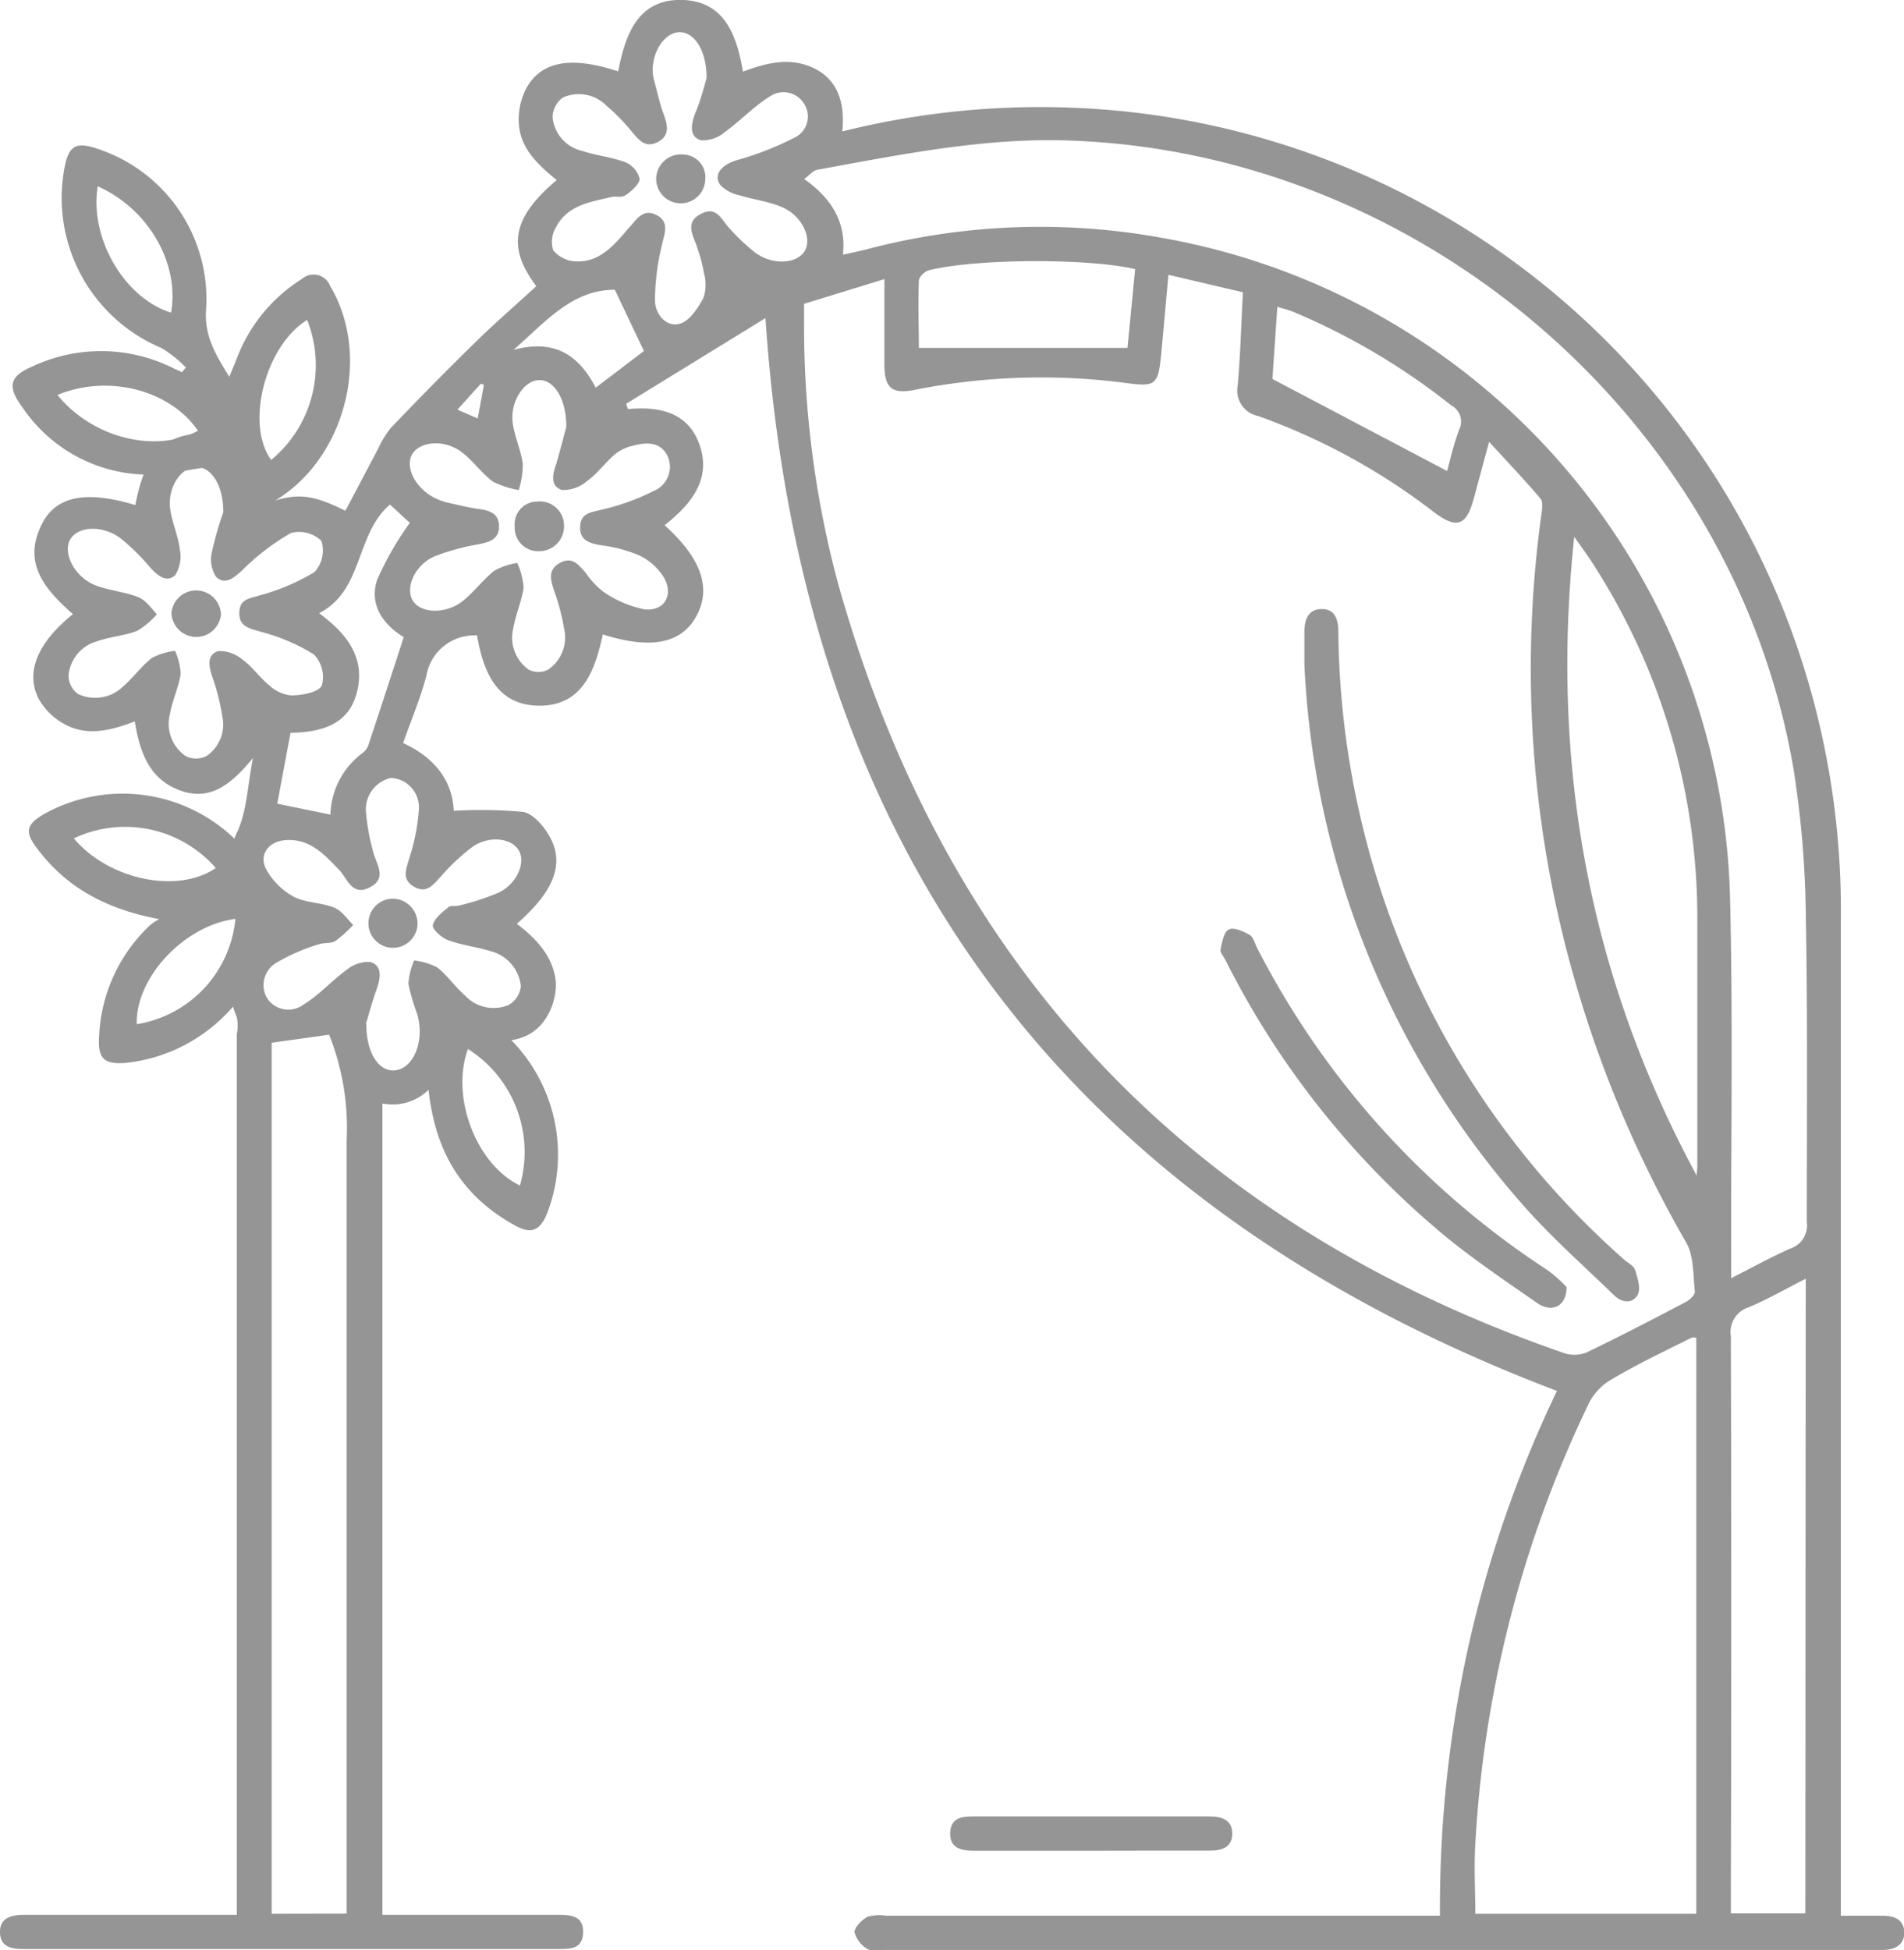 <svg xmlns="http://www.w3.org/2000/svg" viewBox="0 0 146.48 150"><defs><style>.cls-1{fill:#959595;}</style></defs><title>Арка</title><g id="Layer_2" data-name="Layer 2"><g id="Layer_1-2" data-name="Layer 1"><path class="cls-1" d="M20.07,38.88c2.6-1,3.77-.95,6.5.41.84-1.58,1.68-3.19,2.53-4.79a7.13,7.13,0,0,1,1-1.62c2.15-2.24,4.32-4.46,6.54-6.62,1.49-1.46,3.08-2.83,4.62-4.25-2.28-3-1.85-5.28,1.57-8.16-1.45-1.18-2.84-2.45-2.92-4.44a5.21,5.21,0,0,1,.59-2.64c1.17-2.09,3.47-2.46,7.06-1.28C48.11,2.64,49.09-.15,52.59,0c3.16.14,4.09,2.72,4.57,5.51,1.88-.71,3.73-1.15,5.56-.21S65,8.06,64.8,10.11A62.8,62.8,0,0,1,82.62,8.29a61.43,61.43,0,0,1,57,46,62.67,62.67,0,0,1,2,16.52q0,37.21,0,74.42v2.13c1.13,0,2.18,0,3.23,0,.89,0,1.62.3,1.65,1.26s-.72,1.39-1.68,1.37H68.18c-.49,0-1.07.15-1.44-.07a2.12,2.12,0,0,1-1-1.3c0-.37.56-.94,1-1.18a3.34,3.34,0,0,1,1.44-.08h42.6A93.34,93.34,0,0,1,113,126.49a91.65,91.65,0,0,1,6.78-19.5C81.83,92.58,61.61,65.28,58.89,24.47L48.17,31.06l.14.41c2.36-.23,4.53.23,5.44,2.56,1.08,2.77-.56,4.74-2.62,6.37,2.84,2.57,3.62,4.85,2.44,7S50,49.95,46.38,48.8c-.61,2.77-1.57,5.56-5,5.48-3.21-.07-4.21-2.68-4.68-5.4a3.74,3.74,0,0,0-3.89,3.05c-.44,1.74-1.16,3.41-1.8,5.23,2.41,1.09,3.8,2.89,3.9,5.21a35.09,35.09,0,0,1,5.31.08c.75.12,1.54,1,2,1.79,1.27,2.13.45,4.28-2.46,6.82,1.51,1.15,2.81,2.52,3,4.48a4.83,4.83,0,0,1-.66,2.62c-1.2,2.06-3.62,2.42-6.82,1.27a29.62,29.62,0,0,1-1.86,3.87,3.94,3.94,0,0,1-4,1.58v62.41H43.06c1,0,1.84.17,1.8,1.37s-.88,1.26-1.78,1.26H1.77c-.91,0-1.74-.17-1.77-1.27s.84-1.36,1.81-1.36H18.22v-1.67q0-33,0-66.07a3.52,3.52,0,0,0,0-1.31c-1.33-3.08,0-5.25,2.45-7.15a18.26,18.26,0,0,1-1.48-1.4,5,5,0,0,1-.89-5.8c.7-1.6.75-3.49,1.16-5.58-1.65,2-3.32,3.42-5.77,2.43-2.24-.9-2.95-2.94-3.32-5.25-1.85.71-3.68,1.17-5.43.2A5,5,0,0,1,3,53.8c-1.09-2.06-.12-4.36,2.61-6.56-2.18-1.92-4-4-2.28-7.13,1.13-2,3.44-2.36,7.08-1.26.55-2.8,1.5-5.37,4.93-5.49C17.66,33.26,19.07,35,20.07,38.88ZM61.86,23.37c0,.6,0,1.09,0,1.57a76.1,76.1,0,0,0,2.66,20.11q12.44,44,55.72,59a2.59,2.59,0,0,0,1.78,0c2.59-1.24,5.14-2.57,7.69-3.91.3-.16.7-.55.68-.8-.14-1.27-.07-2.72-.67-3.77A90,90,0,0,1,120.5,73a86.52,86.52,0,0,1-1.92-33.4c.06-.42.15-1-.07-1.25-1.2-1.42-2.49-2.77-3.95-4.36-.47,1.73-.83,3.09-1.2,4.44-.56,2-1.29,2.27-3,1A49.13,49.13,0,0,0,96.79,32a2,2,0,0,1-1.57-2.35c.21-2.36.27-4.74.4-7.17l-5.73-1.34c-.2,2.18-.37,4.15-.56,6.13-.23,2.33-.4,2.5-2.71,2.19A50.06,50.06,0,0,0,70.31,30c-1.67.32-2.25-.15-2.27-1.87,0-2.14,0-4.28,0-6.66Zm3-3.78c.63-.14,1.14-.24,1.65-.37a52.37,52.37,0,0,1,23.07-.89A52.92,52.92,0,0,1,133.1,69.14c.22,9.08.07,18.16.08,27.25,0,.56,0,1.12,0,1.93,1.72-.87,3.12-1.65,4.58-2.29A1.86,1.86,0,0,0,139,94c0-7.76.07-15.53-.07-23.29a77.48,77.48,0,0,0-.94-11.5C133.37,31.88,108.56,11,80.8,10.78c-6.1,0-12,1.2-17.93,2.28-.33.06-.61.43-1,.71C63.89,15.21,65.13,17,64.85,19.59Zm65.64,83.31c-.19,0-.3-.06-.37,0-2,1-4.11,2-6.09,3.17a4.49,4.49,0,0,0-1.76,1.78,89.45,89.45,0,0,0-8.78,34c-.11,1.77,0,3.56,0,5.36h17ZM26.67,147.2v-1.79c0-19.24,0-38.47,0-57.71a19.33,19.33,0,0,0-1.35-8.11l-4.42.62v67ZM130.53,90.43c0-.23.05-.47.05-.7,0-6.39,0-12.78,0-19.18a50.19,50.19,0,0,0-8.15-27.37c-.35-.54-.74-1.06-1.32-1.89C119.24,58.93,122.3,75.18,130.53,90.43Zm8.39,7.93c-1.55.79-2.93,1.59-4.4,2.2a2,2,0,0,0-1.36,2.23q.06,21.38,0,42.75v1.64h5.73ZM17.18,39.4c0-2.19-1-3.56-2.17-3.47s-2.12,1.64-1.92,3.2c.14,1.05.61,2.06.74,3.11a2.72,2.72,0,0,1-.35,2c-.69.64-1.38,0-1.95-.61a15.76,15.76,0,0,0-2.29-2.25c-1.37-1-3.23-.91-3.83.1S5.67,44.33,7.29,45c1.08.43,2.29.51,3.36.94.56.22,1,.86,1.42,1.31a6.17,6.17,0,0,1-1.51,1.27c-1,.39-2.09.45-3.09.81A3,3,0,0,0,5.27,52,1.77,1.77,0,0,0,6,53.38a3.07,3.07,0,0,0,3.42-.53c.81-.69,1.44-1.6,2.28-2.25a5.28,5.28,0,0,1,1.77-.54,5.07,5.07,0,0,1,.43,1.79c-.15,1-.64,2-.83,3.09a3,3,0,0,0,1.22,3.22,1.78,1.78,0,0,0,1.59,0,2.94,2.94,0,0,0,1.22-3.08,16.9,16.9,0,0,0-.76-3c-.27-.81-.47-1.71.45-2a2.78,2.78,0,0,1,1.93.71c.74.54,1.27,1.35,2,1.93a2.88,2.88,0,0,0,1.67.77c.84,0,2.09-.22,2.37-.76a2.51,2.51,0,0,0-.61-2.39,14.78,14.78,0,0,0-4.07-1.74c-.85-.26-1.68-.36-1.67-1.45s.8-1.11,1.59-1.36A16.35,16.35,0,0,0,24.2,44a2.47,2.47,0,0,0,.53-2.39A2.46,2.46,0,0,0,22.38,41a18,18,0,0,0-3.74,2.86c-.64.58-1.29,1.17-2,.53a2.44,2.44,0,0,1-.34-1.91A25.57,25.57,0,0,1,17.18,39.4Zm11,39.36c0,2.24.95,3.62,2.11,3.58s2-1.38,2-3a5.26,5.26,0,0,0-.18-1.3,15.39,15.39,0,0,1-.69-2.37,5.47,5.47,0,0,1,.44-1.79,5.17,5.17,0,0,1,1.77.53c.8.62,1.38,1.51,2.15,2.17a3,3,0,0,0,3.36.72,1.88,1.88,0,0,0,.93-1.44,3.1,3.1,0,0,0-2.35-2.7c-1.06-.33-2.2-.45-3.24-.84-.5-.18-1.24-.84-1.18-1.15.1-.52.72-1,1.19-1.38.19-.16.57-.06.85-.14a18.92,18.92,0,0,0,3.05-1c1.39-.68,2.07-2.31,1.52-3.24s-2.25-1.18-3.56-.27a15.88,15.88,0,0,0-2.44,2.29c-.59.63-1.1,1.35-2.07.77s-.58-1.36-.35-2.19a15.38,15.38,0,0,0,.73-3.69,2.26,2.26,0,0,0-2.15-2.48,2.48,2.48,0,0,0-1.92,2.58,16.93,16.93,0,0,0,.53,3c.22,1,1.18,2.1-.22,2.83s-1.72-.68-2.39-1.36c-1.13-1.17-2.22-2.38-4.06-2.27-1.42.08-2.19,1.23-1.44,2.41A5.42,5.42,0,0,0,22.64,69c.94.46,2.1.42,3.08.82.57.23,1,.87,1.45,1.33a9.53,9.53,0,0,1-1.38,1.24c-.35.21-.88.1-1.28.25A14.88,14.88,0,0,0,21.36,74a2,2,0,0,0-.88,2.66,1.94,1.94,0,0,0,2.83.64c1.22-.73,2.2-1.86,3.36-2.7A2.6,2.6,0,0,1,28.49,74c.91.27.8,1.15.52,2C28.64,77,28.34,78.16,28.15,78.76ZM54.36,6c0-2.21-1-3.58-2.14-3.52s-2.11,1.6-2,3.16a3,3,0,0,0,.11.57c.23.85.41,1.71.71,2.53s.54,1.66-.41,2.17-1.43-.09-2-.75a14.62,14.62,0,0,0-1.94-2,3,3,0,0,0-3.38-.66A1.91,1.91,0,0,0,42.51,9a2.93,2.93,0,0,0,2.25,2.6c1.1.37,2.3.48,3.38.89a1.9,1.9,0,0,1,1.07,1.26c0,.37-.56.9-1,1.21s-.76.1-1.14.19c-1.66.38-3.44.63-4.32,2.37a2.15,2.15,0,0,0-.19,1.73,2.36,2.36,0,0,0,1.66.85c2,.14,3.11-1.38,4.27-2.69.56-.64,1.06-1.39,2.05-.85s.57,1.42.38,2.3a18.19,18.19,0,0,0-.53,4.25c0,1,.81,2.07,1.88,1.8.75-.18,1.41-1.18,1.85-2a3.25,3.25,0,0,0,.05-1.86,12.65,12.65,0,0,0-.53-2c-.28-.91-1-1.9.25-2.58s1.6.43,2.22,1.08a15.51,15.51,0,0,0,2,1.89c1.37,1,3.26.85,3.82-.17s-.28-2.73-1.82-3.36c-1-.42-2.16-.56-3.23-.89a2.89,2.89,0,0,1-1.46-.78c-.57-.8.07-1.54,1.24-1.91a24,24,0,0,0,4.54-1.78,1.8,1.8,0,0,0,.66-2.57,1.85,1.85,0,0,0-2.6-.58c-1.26.77-2.29,1.89-3.5,2.76a2.6,2.6,0,0,1-1.84.63c-.91-.29-.75-1.18-.47-2C53.89,7.8,54.17,6.67,54.36,6ZM43.57,32.84c0-2.23-1-3.69-2.17-3.6S39.22,31,39.45,32.58c.16,1.05.63,2.06.77,3.11a6.81,6.81,0,0,1-.31,2,6.61,6.61,0,0,1-2-.65c-.89-.66-1.54-1.64-2.43-2.29-1.35-1-3.26-.79-3.8.25s.4,2.69,1.89,3.36a4.42,4.42,0,0,0,.82.29c.81.18,1.61.39,2.43.5s1.58.33,1.57,1.35-.77,1.2-1.59,1.37a17.63,17.63,0,0,0-3.36.92c-1.53.66-2.3,2.44-1.67,3.43s2.51,1,3.74.08c.92-.7,1.62-1.69,2.53-2.41a5.48,5.48,0,0,1,1.75-.59,5.51,5.51,0,0,1,.49,1.89c-.12,1-.61,2.05-.78,3.1a3,3,0,0,0,1.19,3.23,1.66,1.66,0,0,0,1.46,0,3,3,0,0,0,1.24-3.21,17,17,0,0,0-.74-2.82c-.28-.83-.55-1.64.41-2.18s1.43.12,2,.75a6.22,6.22,0,0,0,1.39,1.48,8.57,8.57,0,0,0,3.11,1.33c1.58.19,2.32-1.17,1.47-2.52a4.55,4.55,0,0,0-1.79-1.6,10.88,10.88,0,0,0-2.94-.8c-.9-.14-1.7-.35-1.67-1.42s.81-1.11,1.63-1.32a17.45,17.45,0,0,0,4.06-1.46,2,2,0,0,0,1-2.75c-.64-1.16-1.83-.94-2.88-.65a3.26,3.26,0,0,0-1.26.71c-.69.61-1.24,1.39-2,1.93a2.79,2.79,0,0,1-1.94.7c-.91-.27-.74-1.17-.45-2C43.12,34.58,43.38,33.49,43.57,32.84ZM87.33,20.7c-3.64-.85-12.28-.81-15.87.09-.31.08-.76.51-.77.79-.07,1.84,0,3.68,0,5.18H86.74Zm24,15.53c.27-1,.52-2.1.93-3.19a1.39,1.39,0,0,0-.59-1.84A51.67,51.67,0,0,0,99.53,24c-.38-.16-.78-.25-1.26-.4l-.38,5.55Zm-90,25.59,4.09.84a6.11,6.11,0,0,1,2.46-4.73,1.28,1.28,0,0,0,.44-.56c.92-2.76,1.82-5.53,2.74-8.36-1.63-1-2.65-2.51-2.06-4.37a23.47,23.47,0,0,1,2.53-4.42L30,38.81c-2.7,2.33-2,6.57-5.45,8.36,2.14,1.57,3.55,3.4,2.93,6s-2.77,3.15-5.13,3.2ZM47.3,22.29c-3.27,0-5.24,2.38-7.79,4.62,3.26-.87,5.05.49,6.32,2.91L49.54,27Zm-10.55,9.9.48-2.58-.23-.1-1.81,2Z"/><path class="cls-1" d="M17.84,35.51a41.6,41.6,0,0,1-6.42,1,11.73,11.73,0,0,1-9.69-5.17c-1.22-1.65-1-2.42.87-3.2a12.41,12.41,0,0,1,10.75.19l.65.3.3-.36a9.26,9.26,0,0,0-1.88-1.5A12.52,12.52,0,0,1,4.89,13.33c.34-2.2.87-2.53,2.91-1.78a12.16,12.16,0,0,1,8.06,12.17c-.17,2.08.69,3.5,1.78,5.26.24-.58.42-1,.58-1.41a12.38,12.38,0,0,1,5-6.11,1.37,1.37,0,0,1,2.19.56c3.16,5.3,1.2,13.11-4.12,16.41-1.17.73-1.85.56-2.5-.65-.23-.43-.38-.9-.57-1.35Zm5.79-10.9c-3.23,2-4.77,8-2.77,10.77A9.45,9.45,0,0,0,23.63,24.61ZM4.42,30.38C7.11,33.7,12,34.9,15.23,33.13,13.08,30,8.35,28.76,4.42,30.38Zm3.09-16c-.62,4,2.09,8.56,5.65,9.67C13.83,20.26,11.42,16.06,7.51,14.33Z"/><path class="cls-1" d="M12.25,70.7c-4-.75-7.1-2.37-9.39-5.43-1-1.29-.82-1.88.56-2.67a12.42,12.42,0,0,1,16.14,3.68,6.81,6.81,0,0,1,1.2,5.28,12.65,12.65,0,0,1-11,10.19c-1.79.16-2.27-.32-2.13-2.16a12.47,12.47,0,0,1,3.91-8.42A4.31,4.31,0,0,1,12.25,70.7Zm-1.72,8.08a9.07,9.07,0,0,0,7.58-8.1C14.16,71.19,10.41,75.21,10.52,78.79ZM5.68,64.49c2.71,3.21,8,4.28,10.92,2.28A9.25,9.25,0,0,0,5.68,64.49Z"/><path class="cls-1" d="M32.87,82.52c.23-.92.54-2.49,1-4,.36-1.17,1.18-1.41,2.3-.86a12.58,12.58,0,0,1,5.89,15.75c-.54,1.26-1.2,1.53-2.41.87C35.28,91.88,33.14,88.13,32.87,82.52ZM36,80.69c-1.35,3.7.64,8.88,4,10.5A9.38,9.38,0,0,0,36,80.69Z"/><path class="cls-1" d="M84,142.36c-3,0-6.05,0-9.08,0-1,0-1.86-.21-1.82-1.37s.87-1.27,1.8-1.27q9.08,0,18.16,0c.94,0,1.74.27,1.74,1.32s-.78,1.32-1.73,1.31C90,142.34,87,142.36,84,142.36Z"/><path class="cls-1" d="M100.35,51.1c0-.83,0-1.66,0-2.49s.23-1.74,1.3-1.76,1.3.8,1.31,1.73a66.14,66.14,0,0,0,2.77,18.31,64.72,64.72,0,0,0,19.22,30c.29.26.74.47.84.79.19.61.46,1.43.21,1.9-.42.76-1.27.63-1.88,0-2.38-2.31-4.88-4.51-7.05-7A67.49,67.49,0,0,1,100.35,51.1Z"/><path class="cls-1" d="M120.52,99c0,1.52-1.15,2-2.26,1.23-2.36-1.64-4.75-3.25-7-5.08a66.13,66.13,0,0,1-17-21.33c-.13-.26-.41-.56-.36-.78.12-.56.25-1.34.63-1.54s1.12.14,1.6.41c.29.16.4.64.58,1a64.94,64.94,0,0,0,22.36,24.8A10.58,10.58,0,0,1,120.52,99Z"/><path class="cls-1" d="M17,47.27a1.91,1.91,0,0,1-3.81-.13,1.91,1.91,0,0,1,3.81.13Z"/><path class="cls-1" d="M32.12,71.13a1.89,1.89,0,1,1-2-2A1.92,1.92,0,0,1,32.12,71.13Z"/><path class="cls-1" d="M52.63,11.89a1.74,1.74,0,0,1,1.63,1.86,1.89,1.89,0,1,1-3.78,0A1.91,1.91,0,0,1,52.63,11.89Z"/><path class="cls-1" d="M43.39,40.4a1.91,1.91,0,0,1-1.93,2A1.8,1.8,0,0,1,39.6,40.5a1.74,1.74,0,0,1,1.76-1.92A1.85,1.85,0,0,1,43.39,40.4Z"/></g></g></svg>
